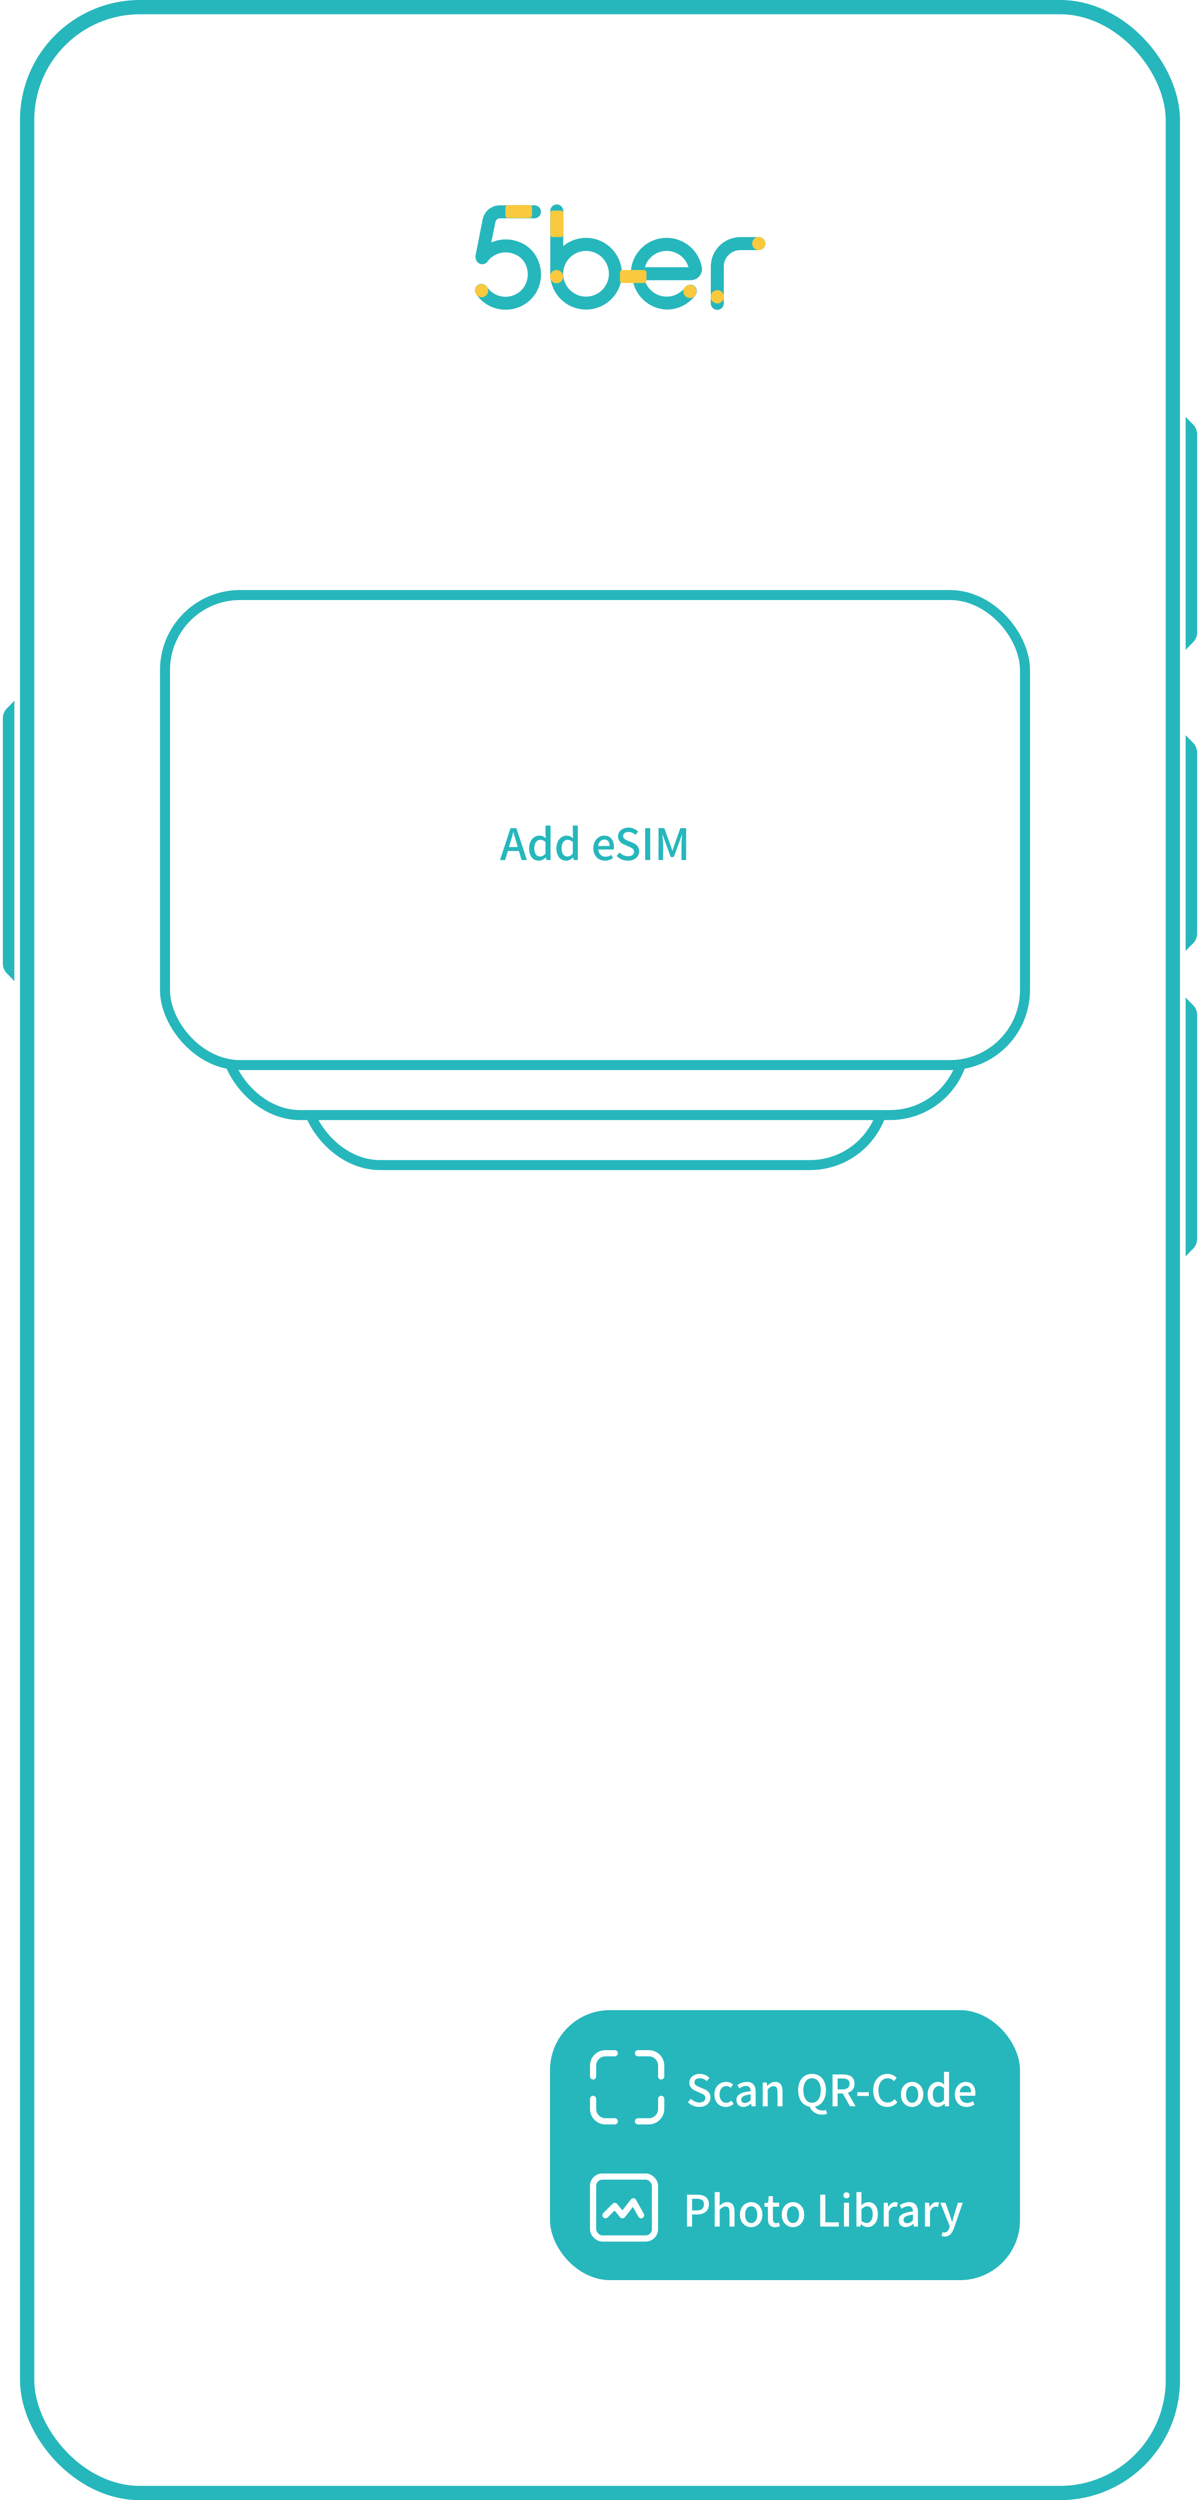 <svg width="120" height="250" viewBox="0 0 120 250" fill="none" xmlns="http://www.w3.org/2000/svg">
<rect x="2.714" y="0.714" width="114.571" height="248.571" rx="11.286" fill="url(#paint0_linear_402_542)"/>
<g filter="url(#filter0_d_402_542)">
<path fill-rule="evenodd" clip-rule="evenodd" d="M56.325 24.603V21.15C56.333 21.06 56.322 20.97 56.293 20.884C56.264 20.799 56.218 20.721 56.157 20.654C56.096 20.588 56.022 20.535 55.939 20.498C55.857 20.462 55.768 20.443 55.678 20.443C55.587 20.443 55.498 20.462 55.416 20.498C55.333 20.535 55.259 20.588 55.198 20.654C55.137 20.721 55.091 20.799 55.062 20.884C55.033 20.97 55.022 21.06 55.03 21.15V27.103C54.988 27.662 55.078 28.224 55.294 28.745C55.566 29.4 56.027 29.96 56.617 30.353C57.207 30.747 57.901 30.956 58.61 30.955C59.56 30.954 60.471 30.575 61.142 29.903C61.813 29.231 62.19 28.32 62.19 27.37C62.19 26.661 61.98 25.967 61.586 25.378C61.191 24.788 60.631 24.328 59.976 24.057C59.32 23.786 58.599 23.715 57.904 23.854C57.322 23.97 56.78 24.228 56.325 24.603ZM56.321 27.306C56.324 27.283 56.325 27.259 56.325 27.235V27.225C56.341 26.976 56.398 26.731 56.495 26.498C56.669 26.08 56.962 25.724 57.339 25.473C57.715 25.222 58.158 25.089 58.61 25.09C59.214 25.091 59.794 25.332 60.221 25.759C60.648 26.186 60.889 26.766 60.89 27.37C60.891 27.822 60.758 28.265 60.507 28.641C60.256 29.018 59.9 29.311 59.482 29.485C59.064 29.659 58.604 29.704 58.16 29.616C57.717 29.528 57.309 29.311 56.989 28.991C56.669 28.671 56.452 28.263 56.364 27.82C56.33 27.65 56.316 27.477 56.321 27.306ZM66.66 30.955C65.733 30.92 64.856 30.528 64.212 29.86C63.666 29.293 63.325 28.566 63.234 27.793C63.194 27.746 63.161 27.694 63.136 27.638C63.099 27.555 63.08 27.466 63.08 27.375C63.077 26.481 63.408 25.618 64.009 24.957C64.61 24.295 65.436 23.881 66.326 23.798C67.216 23.715 68.105 23.967 68.818 24.506C69.531 25.045 70.017 25.831 70.18 26.71C70.21 26.869 70.204 27.032 70.163 27.189C70.123 27.345 70.048 27.491 69.945 27.615C69.839 27.742 69.706 27.844 69.555 27.914C69.405 27.984 69.241 28.02 69.075 28.02H64.479C64.517 28.147 64.565 28.272 64.625 28.391C64.797 28.739 65.056 29.037 65.375 29.257C65.695 29.477 66.065 29.612 66.451 29.649C66.837 29.687 67.227 29.625 67.583 29.471C67.938 29.316 68.249 29.073 68.485 28.765C68.533 28.689 68.597 28.625 68.671 28.575C68.745 28.525 68.829 28.491 68.918 28.475C69.006 28.459 69.096 28.461 69.184 28.482C69.271 28.503 69.353 28.541 69.424 28.595C69.496 28.649 69.556 28.717 69.6 28.796C69.644 28.874 69.671 28.96 69.68 29.049C69.689 29.138 69.679 29.229 69.652 29.314C69.624 29.399 69.579 29.478 69.52 29.545C69.186 29.987 68.754 30.344 68.257 30.589C67.761 30.834 67.214 30.959 66.66 30.955ZM68.85 26.72H64.482C64.539 26.529 64.621 26.346 64.726 26.176C64.93 25.846 65.214 25.573 65.553 25.383C65.891 25.193 66.272 25.092 66.66 25.09C66.679 25.09 66.698 25.089 66.716 25.088C67.189 25.099 67.646 25.257 68.026 25.54C68.421 25.834 68.71 26.248 68.85 26.72ZM71.272 30.796C71.394 30.917 71.558 30.985 71.73 30.985C71.902 30.985 72.068 30.916 72.19 30.795C72.311 30.673 72.38 30.507 72.38 30.335V26.655C72.381 26.219 72.555 25.801 72.863 25.493C73.171 25.185 73.589 25.011 74.025 25.01H75.89C76.062 25.01 76.228 24.942 76.35 24.82C76.472 24.698 76.54 24.532 76.54 24.36C76.54 24.188 76.472 24.022 76.35 23.9C76.228 23.779 76.062 23.71 75.89 23.71H74.025C73.243 23.711 72.494 24.023 71.942 24.576C71.39 25.129 71.08 25.878 71.08 26.66V30.34C71.081 30.512 71.15 30.675 71.272 30.796ZM50.545 30.965C49.967 30.968 49.397 30.827 48.887 30.556C48.377 30.284 47.941 29.891 47.62 29.41C47.569 29.34 47.533 29.26 47.513 29.175C47.494 29.09 47.492 29.002 47.507 28.917C47.522 28.831 47.554 28.749 47.601 28.676C47.648 28.603 47.71 28.54 47.782 28.491C47.853 28.443 47.934 28.409 48.02 28.392C48.105 28.375 48.193 28.375 48.278 28.393C48.363 28.41 48.444 28.445 48.516 28.494C48.587 28.544 48.648 28.607 48.695 28.68C48.898 28.986 49.175 29.238 49.499 29.411C49.823 29.585 50.185 29.676 50.553 29.676C50.92 29.676 51.282 29.585 51.606 29.411C51.93 29.238 52.206 28.986 52.41 28.68C52.62 28.352 52.744 27.976 52.771 27.587C52.798 27.199 52.727 26.809 52.565 26.455C52.361 26.005 51.995 25.648 51.54 25.455C51.077 25.236 50.553 25.179 50.053 25.296C49.554 25.412 49.109 25.694 48.79 26.095C48.743 26.177 48.679 26.247 48.603 26.302C48.526 26.356 48.439 26.394 48.346 26.411C48.254 26.429 48.159 26.426 48.068 26.403C47.977 26.38 47.891 26.338 47.818 26.279C47.745 26.22 47.685 26.146 47.644 26.061C47.622 26.017 47.605 25.971 47.593 25.923C47.543 25.803 47.529 25.67 47.555 25.54L48.265 21.94C48.345 21.543 48.56 21.185 48.873 20.928C49.187 20.671 49.58 20.53 49.985 20.53H53.445C53.617 20.53 53.783 20.599 53.905 20.72C54.027 20.842 54.095 21.008 54.095 21.18C54.095 21.352 54.027 21.518 53.905 21.64C53.783 21.762 53.617 21.83 53.445 21.83H49.99C49.885 21.831 49.784 21.868 49.703 21.934C49.623 22.001 49.567 22.093 49.545 22.195L49.127 24.251C49.328 24.162 49.537 24.09 49.753 24.038C50.528 23.852 51.344 23.93 52.07 24.26C52.836 24.59 53.448 25.2 53.78 25.965C54.029 26.516 54.135 27.121 54.089 27.724C54.042 28.327 53.845 28.908 53.515 29.415C53.187 29.899 52.744 30.294 52.226 30.565C51.707 30.835 51.13 30.973 50.545 30.965Z" fill="#26B7BC"/>
</g>
<path d="M56.07 23.705H55.285C55.251 23.705 55.218 23.698 55.186 23.685C55.155 23.672 55.127 23.653 55.103 23.628C55.079 23.604 55.06 23.576 55.048 23.544C55.035 23.512 55.029 23.479 55.03 23.445V21.315C55.029 21.281 55.035 21.247 55.048 21.216C55.06 21.184 55.079 21.156 55.103 21.131C55.127 21.107 55.155 21.088 55.186 21.075C55.218 21.062 55.251 21.055 55.285 21.055H56.07C56.104 21.055 56.138 21.062 56.169 21.075C56.2 21.088 56.228 21.107 56.252 21.131C56.276 21.156 56.294 21.184 56.307 21.216C56.32 21.247 56.326 21.281 56.325 21.315V23.445C56.326 23.479 56.32 23.512 56.307 23.544C56.294 23.576 56.276 23.604 56.252 23.628C56.228 23.653 56.2 23.672 56.169 23.685C56.138 23.698 56.104 23.705 56.07 23.705Z" fill="#FBC93E"/>
<path d="M62 28.045V27.255C62 27.187 62.027 27.122 62.075 27.075C62.123 27.027 62.187 27 62.255 27H64.39C64.458 27 64.522 27.027 64.57 27.075C64.618 27.122 64.645 27.187 64.645 27.255V28.045C64.645 28.113 64.618 28.177 64.57 28.225C64.522 28.273 64.458 28.3 64.39 28.3H62.255C62.187 28.3 62.123 28.273 62.075 28.225C62.027 28.177 62 28.113 62 28.045Z" fill="#FBC93E"/>
<path d="M55.66 28.32C55.791 28.32 55.918 28.281 56.027 28.209C56.135 28.136 56.22 28.033 56.27 27.913C56.32 27.792 56.333 27.659 56.307 27.531C56.282 27.403 56.219 27.286 56.127 27.193C56.034 27.101 55.917 27.038 55.789 27.013C55.661 26.987 55.528 27 55.407 27.05C55.287 27.1 55.184 27.185 55.111 27.293C55.039 27.402 55 27.529 55 27.66C55 27.835 55.069 28.003 55.193 28.127C55.317 28.25 55.485 28.32 55.66 28.32Z" fill="#FBC93E"/>
<path d="M68.995 29.8C69.126 29.8 69.253 29.761 69.362 29.689C69.47 29.616 69.555 29.513 69.605 29.393C69.655 29.272 69.668 29.139 69.642 29.011C69.617 28.883 69.554 28.766 69.462 28.673C69.369 28.581 69.252 28.518 69.124 28.493C68.996 28.467 68.863 28.48 68.743 28.53C68.622 28.58 68.519 28.665 68.446 28.773C68.374 28.882 68.335 29.009 68.335 29.14C68.336 29.315 68.406 29.482 68.53 29.605C68.653 29.729 68.82 29.799 68.995 29.8Z" fill="#FBC93E"/>
<path d="M71.725 30.34C71.857 30.341 71.986 30.303 72.096 30.23C72.207 30.157 72.293 30.053 72.343 29.932C72.394 29.81 72.408 29.676 72.382 29.547C72.357 29.417 72.293 29.298 72.2 29.205C72.107 29.111 71.988 29.048 71.859 29.023C71.729 28.997 71.595 29.011 71.473 29.062C71.352 29.113 71.248 29.198 71.175 29.309C71.102 29.419 71.064 29.548 71.065 29.68C71.066 29.855 71.136 30.022 71.26 30.145C71.383 30.269 71.55 30.339 71.725 30.34Z" fill="#FBC93E"/>
<path d="M75.875 25.01C76.005 25.01 76.133 24.971 76.242 24.899C76.35 24.826 76.435 24.723 76.485 24.602C76.535 24.482 76.548 24.349 76.522 24.221C76.497 24.093 76.434 23.976 76.342 23.883C76.249 23.791 76.132 23.728 76.004 23.703C75.876 23.677 75.743 23.69 75.622 23.74C75.502 23.79 75.399 23.875 75.326 23.983C75.254 24.092 75.215 24.219 75.215 24.35C75.215 24.525 75.284 24.693 75.408 24.817C75.532 24.94 75.7 25.01 75.875 25.01Z" fill="#FBC93E"/>
<path d="M48.16 29.72C48.291 29.72 48.418 29.681 48.527 29.609C48.635 29.536 48.72 29.433 48.77 29.312C48.82 29.192 48.833 29.059 48.807 28.931C48.782 28.803 48.719 28.686 48.627 28.593C48.534 28.501 48.417 28.438 48.289 28.413C48.161 28.387 48.028 28.4 47.907 28.45C47.787 28.5 47.684 28.585 47.611 28.693C47.539 28.802 47.5 28.929 47.5 29.06C47.5 29.235 47.569 29.403 47.693 29.527C47.817 29.65 47.985 29.72 48.16 29.72Z" fill="#FBC93E"/>
<path d="M50.54 21.56V20.765C50.54 20.697 50.567 20.633 50.615 20.585C50.663 20.537 50.727 20.51 50.795 20.51H52.945C53.013 20.51 53.078 20.537 53.125 20.585C53.173 20.633 53.2 20.697 53.2 20.765V21.55C53.2 21.618 53.173 21.683 53.125 21.73C53.078 21.778 53.013 21.805 52.945 21.805H50.795C50.729 21.805 50.666 21.78 50.618 21.734C50.571 21.688 50.543 21.626 50.54 21.56Z" fill="#FBC93E"/>
<rect x="2.714" y="0.714" width="114.571" height="248.571" rx="11.286" stroke="#26B7BC" stroke-width="1.429"/>
<path d="M118.994 100.796C119.174 100.978 119.286 101.228 119.286 101.505V123.87C119.286 124.147 119.174 124.397 118.994 124.579V100.796Z" fill="#27272A" stroke="#26B7BC" stroke-width="0.86"/>
<path d="M0.714 71.828C0.714 71.551 0.826 71.301 1.006 71.119V97.052C0.826 96.87 0.714 96.62 0.714 96.344V71.828Z" fill="#27272A" stroke="#26B7BC" stroke-width="0.86"/>
<path d="M118.994 74.56C119.174 74.742 119.286 74.992 119.286 75.268V93.333C119.286 93.609 119.174 93.86 118.994 94.041V74.56Z" fill="#27272A" stroke="#26B7BC" stroke-width="0.86"/>
<path d="M118.994 42.732C119.174 42.914 119.286 43.164 119.286 43.441V63.225C119.286 63.502 119.174 63.752 118.994 63.934V42.732Z" fill="#27272A" stroke="#26B7BC" stroke-width="0.86"/>
<rect x="30.5" y="69.5" width="58" height="47" rx="7.5" fill="white" stroke="#26B7BC"/>
<rect x="22.5" y="64.5" width="74" height="47" rx="7.5" fill="white" stroke="#26B7BC"/>
<rect x="16.5" y="59.5" width="86" height="47" rx="7.5" fill="white" stroke="#26B7BC"/>
<path d="M50 86L51.053 82.811H51.638L52.691 86H52.158L51.647 84.271C51.538 83.924 51.443 83.565 51.343 83.209H51.326C51.231 83.569 51.135 83.924 51.027 84.271L50.511 86H50ZM50.594 85.094V84.7H52.084V85.094H50.594ZM53.892 86.061C53.294 86.061 52.912 85.601 52.912 84.813C52.912 84.037 53.402 83.556 53.931 83.556C54.204 83.556 54.381 83.66 54.572 83.825L54.55 83.43V82.551H55.053V86H54.641L54.602 85.736H54.589C54.407 85.918 54.16 86.061 53.892 86.061ZM54.013 85.645C54.208 85.645 54.381 85.554 54.55 85.354V84.193C54.377 84.033 54.208 83.972 54.03 83.972C53.697 83.972 53.428 84.293 53.428 84.804C53.428 85.346 53.64 85.645 54.013 85.645ZM56.621 86.061C56.023 86.061 55.642 85.601 55.642 84.813C55.642 84.037 56.132 83.556 56.66 83.556C56.933 83.556 57.111 83.66 57.301 83.825L57.28 83.43V82.551H57.782V86H57.371L57.332 85.736H57.319C57.137 85.918 56.89 86.061 56.621 86.061ZM56.742 85.645C56.938 85.645 57.111 85.554 57.28 85.354V84.193C57.106 84.033 56.938 83.972 56.76 83.972C56.426 83.972 56.157 84.293 56.157 84.804C56.157 85.346 56.37 85.645 56.742 85.645ZM60.497 86.061C59.847 86.061 59.336 85.597 59.336 84.813C59.336 84.037 59.869 83.556 60.424 83.556C61.052 83.556 61.394 84.011 61.394 84.687C61.394 84.787 61.386 84.882 61.373 84.943H59.826C59.865 85.398 60.151 85.666 60.562 85.666C60.775 85.666 60.952 85.601 61.13 85.489L61.303 85.809C61.082 85.957 60.809 86.061 60.497 86.061ZM59.817 84.596H60.961C60.961 84.184 60.779 83.95 60.432 83.95C60.133 83.95 59.869 84.18 59.817 84.596ZM62.794 86.061C62.352 86.061 61.949 85.887 61.659 85.593L61.953 85.242C62.179 85.471 62.495 85.619 62.803 85.619C63.184 85.619 63.401 85.441 63.401 85.168C63.401 84.878 63.184 84.787 62.889 84.661L62.447 84.466C62.14 84.34 61.802 84.098 61.802 83.634C61.802 83.131 62.239 82.754 62.846 82.754C63.223 82.754 63.574 82.91 63.812 83.157L63.553 83.474C63.353 83.3 63.128 83.192 62.846 83.192C62.521 83.192 62.313 83.348 62.313 83.599C62.313 83.872 62.569 83.976 62.829 84.085L63.267 84.267C63.644 84.427 63.916 84.661 63.916 85.129C63.916 85.64 63.492 86.061 62.794 86.061ZM64.516 86V82.811H65.023V86H64.516ZM65.853 86V82.811H66.434L67.015 84.427C67.093 84.635 67.158 84.852 67.231 85.068H67.249C67.327 84.852 67.388 84.635 67.457 84.427L68.033 82.811H68.614V86H68.15V84.427C68.15 84.137 68.189 83.729 68.215 83.439H68.198L67.938 84.176L67.383 85.697H67.071L66.516 84.176L66.261 83.439H66.243C66.269 83.729 66.308 84.137 66.308 84.427V86H65.853Z" fill="#26B7BC"/>
<rect x="55" y="201" width="47" height="27" rx="6" fill="#26B7BC"/>
<path d="M69.926 210.68C69.484 210.68 69.081 210.506 68.79 210.212L69.085 209.861C69.31 210.09 69.627 210.238 69.934 210.238C70.316 210.238 70.532 210.06 70.532 209.787C70.532 209.497 70.316 209.406 70.021 209.28L69.579 209.085C69.271 208.959 68.933 208.717 68.933 208.253C68.933 207.75 69.371 207.373 69.978 207.373C70.355 207.373 70.706 207.529 70.944 207.776L70.684 208.093C70.485 207.919 70.259 207.811 69.978 207.811C69.653 207.811 69.445 207.967 69.445 208.218C69.445 208.491 69.7 208.595 69.96 208.704L70.398 208.886C70.775 209.046 71.048 209.28 71.048 209.748C71.048 210.259 70.623 210.68 69.926 210.68ZM72.575 210.68C71.934 210.68 71.44 210.22 71.44 209.432C71.44 208.634 71.99 208.175 72.618 208.175C72.922 208.175 73.143 208.296 73.312 208.452L73.069 208.773C72.939 208.66 72.805 208.591 72.644 208.591C72.237 208.591 71.955 208.925 71.955 209.432C71.955 209.934 72.228 210.268 72.627 210.268C72.826 210.268 73.004 210.173 73.147 210.051L73.351 210.385C73.134 210.576 72.852 210.68 72.575 210.68ZM74.338 210.68C73.931 210.68 73.641 210.407 73.641 209.986C73.641 209.475 74.074 209.211 75.062 209.102C75.058 208.825 74.958 208.582 74.612 208.582C74.36 208.582 74.122 208.699 73.922 208.829L73.736 208.487C73.979 208.335 74.317 208.175 74.698 208.175C75.292 208.175 75.565 208.552 75.565 209.189V210.619H75.153L75.114 210.35H75.097C74.88 210.537 74.624 210.68 74.338 210.68ZM74.495 210.281C74.703 210.281 74.867 210.186 75.062 210.004V209.423C74.356 209.505 74.122 209.683 74.122 209.952C74.122 210.186 74.282 210.281 74.495 210.281ZM76.268 210.619V208.236H76.675L76.718 208.569H76.731C76.948 208.353 77.195 208.175 77.52 208.175C78.027 208.175 78.252 208.517 78.252 209.12V210.619H77.75V209.185C77.75 208.769 77.628 208.608 77.351 208.608C77.13 208.608 76.978 208.721 76.77 208.929V210.619H76.268ZM81.206 210.68C80.383 210.68 79.815 210.043 79.815 209.011C79.815 207.984 80.383 207.373 81.206 207.373C82.025 207.373 82.593 207.984 82.593 209.011C82.593 210.043 82.025 210.68 81.206 210.68ZM81.206 210.264C81.735 210.264 82.077 209.787 82.077 209.011C82.077 208.266 81.735 207.811 81.206 207.811C80.673 207.811 80.335 208.266 80.335 209.011C80.335 209.787 80.673 210.264 81.206 210.264ZM82.207 211.451C81.566 211.451 81.128 211.091 80.946 210.606L81.462 210.558C81.588 210.888 81.908 211.039 82.259 211.039C82.402 211.039 82.515 211.018 82.602 210.987L82.697 211.369C82.593 211.416 82.415 211.451 82.207 211.451ZM83.255 210.619V207.43H84.3C84.958 207.43 85.452 207.664 85.452 208.357C85.452 209.024 84.958 209.332 84.3 209.332H83.762V210.619H83.255ZM83.762 208.929H84.243C84.703 208.929 84.954 208.738 84.954 208.357C84.954 207.971 84.703 207.837 84.243 207.837H83.762V208.929ZM85.002 210.619L84.204 209.202L84.577 208.907L85.565 210.619H85.002ZM85.734 209.583V209.211H86.879V209.583H85.734ZM88.739 210.68C87.942 210.68 87.322 210.082 87.322 209.033C87.322 207.993 87.959 207.373 88.765 207.373C89.164 207.373 89.472 207.564 89.667 207.772L89.398 208.097C89.233 207.928 89.034 207.811 88.774 207.811C88.224 207.811 87.842 208.27 87.842 209.016C87.842 209.774 88.198 210.238 88.761 210.238C89.051 210.238 89.277 210.108 89.463 209.9L89.736 210.216C89.48 210.515 89.155 210.68 88.739 210.68ZM91.211 210.68C90.618 210.68 90.089 210.22 90.089 209.432C90.089 208.634 90.618 208.175 91.211 208.175C91.801 208.175 92.334 208.634 92.334 209.432C92.334 210.22 91.801 210.68 91.211 210.68ZM91.211 210.268C91.584 210.268 91.822 209.934 91.822 209.432C91.822 208.925 91.584 208.591 91.211 208.591C90.834 208.591 90.605 208.925 90.605 209.432C90.605 209.934 90.834 210.268 91.211 210.268ZM93.743 210.68C93.145 210.68 92.764 210.22 92.764 209.432C92.764 208.656 93.253 208.175 93.782 208.175C94.055 208.175 94.233 208.279 94.423 208.444L94.402 208.049V207.17H94.904V210.619H94.493L94.454 210.355H94.441C94.259 210.537 94.012 210.68 93.743 210.68ZM93.864 210.264C94.059 210.264 94.233 210.173 94.402 209.973V208.812C94.228 208.652 94.059 208.591 93.882 208.591C93.548 208.591 93.279 208.912 93.279 209.423C93.279 209.965 93.492 210.264 93.864 210.264ZM96.646 210.68C95.996 210.68 95.485 210.216 95.485 209.432C95.485 208.656 96.018 208.175 96.572 208.175C97.201 208.175 97.543 208.63 97.543 209.306C97.543 209.406 97.534 209.501 97.521 209.562H95.974C96.013 210.017 96.299 210.285 96.711 210.285C96.923 210.285 97.101 210.22 97.279 210.108L97.452 210.428C97.231 210.576 96.958 210.68 96.646 210.68ZM95.966 209.215H97.11C97.11 208.803 96.928 208.569 96.581 208.569C96.282 208.569 96.018 208.799 95.966 209.215Z" fill="white"/>
<path d="M59.309 207.631V206.548C59.309 205.864 59.864 205.31 60.548 205.31H61.476M59.309 209.875V210.881C59.309 211.565 59.864 212.119 60.548 212.119H61.476M66.119 207.631V206.548C66.119 205.864 65.565 205.31 64.881 205.31H63.798M66.119 209.875V210.881C66.119 211.565 65.565 212.119 64.881 212.119H63.798" stroke="white" stroke-width="0.619" stroke-linecap="round"/>
<path d="M68.702 222.643V219.453H69.672C70.383 219.453 70.89 219.696 70.89 220.42C70.89 221.117 70.383 221.434 69.69 221.434H69.209V222.643H68.702ZM69.209 221.031H69.642C70.149 221.031 70.392 220.836 70.392 220.42C70.392 219.995 70.132 219.861 69.62 219.861H69.209V221.031ZM71.468 222.643V219.193H71.971V220.103L71.949 220.576C72.153 220.376 72.396 220.199 72.721 220.199C73.228 220.199 73.453 220.541 73.453 221.143V222.643H72.95V221.208C72.95 220.792 72.829 220.632 72.552 220.632C72.331 220.632 72.179 220.745 71.971 220.953V222.643H71.468ZM75.117 222.703C74.524 222.703 73.995 222.244 73.995 221.455C73.995 220.658 74.524 220.199 75.117 220.199C75.707 220.199 76.24 220.658 76.24 221.455C76.24 222.244 75.707 222.703 75.117 222.703ZM75.117 222.292C75.49 222.292 75.728 221.958 75.728 221.455C75.728 220.948 75.49 220.615 75.117 220.615C74.74 220.615 74.511 220.948 74.511 221.455C74.511 221.958 74.74 222.292 75.117 222.292ZM77.513 222.703C76.98 222.703 76.789 222.365 76.789 221.867V220.658H76.443V220.285L76.815 220.259L76.872 219.601H77.288V220.259H77.912V220.658H77.288V221.871C77.288 222.153 77.392 222.305 77.639 222.305C77.721 222.305 77.821 222.274 77.894 222.244L77.985 222.612C77.851 222.656 77.691 222.703 77.513 222.703ZM79.298 222.703C78.705 222.703 78.176 222.244 78.176 221.455C78.176 220.658 78.705 220.199 79.298 220.199C79.888 220.199 80.421 220.658 80.421 221.455C80.421 222.244 79.888 222.703 79.298 222.703ZM79.298 222.292C79.671 222.292 79.909 221.958 79.909 221.455C79.909 220.948 79.671 220.615 79.298 220.615C78.921 220.615 78.692 220.948 78.692 221.455C78.692 221.958 78.921 222.292 79.298 222.292ZM82.023 222.643V219.453H82.53V222.218H83.882V222.643H82.023ZM84.396 222.643V220.259H84.899V222.643H84.396ZM84.648 219.813C84.461 219.813 84.34 219.696 84.34 219.514C84.34 219.336 84.461 219.219 84.648 219.219C84.83 219.219 84.96 219.336 84.96 219.514C84.96 219.696 84.83 219.813 84.648 219.813ZM86.758 222.703C86.542 222.703 86.299 222.591 86.1 222.396H86.082L86.039 222.643H85.645V219.193H86.147V220.103L86.126 220.511C86.334 220.333 86.585 220.199 86.841 220.199C87.443 220.199 87.785 220.68 87.785 221.412C87.785 222.231 87.296 222.703 86.758 222.703ZM86.663 222.287C87.005 222.287 87.27 221.98 87.27 221.421C87.27 220.922 87.105 220.615 86.706 220.615C86.524 220.615 86.342 220.714 86.147 220.905V222.071C86.325 222.231 86.516 222.287 86.663 222.287ZM88.37 222.643V220.259H88.777L88.821 220.688H88.834C89.003 220.381 89.254 220.199 89.51 220.199C89.627 220.199 89.7 220.216 89.774 220.251L89.687 220.684C89.605 220.658 89.544 220.645 89.445 220.645C89.254 220.645 89.02 220.784 88.873 221.161V222.643H88.37ZM90.567 222.703C90.159 222.703 89.869 222.43 89.869 222.01C89.869 221.499 90.302 221.234 91.29 221.126C91.286 220.849 91.186 220.606 90.84 220.606C90.588 220.606 90.35 220.723 90.151 220.853L89.964 220.511C90.207 220.359 90.545 220.199 90.926 220.199C91.52 220.199 91.793 220.576 91.793 221.213V222.643H91.381L91.342 222.374H91.325C91.108 222.56 90.853 222.703 90.567 222.703ZM90.723 222.305C90.931 222.305 91.095 222.209 91.29 222.027V221.447C90.584 221.529 90.35 221.707 90.35 221.975C90.35 222.209 90.51 222.305 90.723 222.305ZM92.496 222.643V220.259H92.903L92.947 220.688H92.96C93.129 220.381 93.38 220.199 93.636 220.199C93.753 220.199 93.826 220.216 93.9 220.251L93.813 220.684C93.731 220.658 93.67 220.645 93.571 220.645C93.38 220.645 93.146 220.784 92.999 221.161V222.643H92.496ZM94.462 223.639C94.341 223.639 94.246 223.622 94.163 223.592L94.258 223.202C94.302 223.219 94.371 223.236 94.432 223.236C94.688 223.236 94.844 223.046 94.93 222.79L94.978 222.625L94.033 220.259H94.544L94.982 221.486C95.056 221.698 95.125 221.936 95.203 222.162H95.225C95.281 221.941 95.346 221.707 95.407 221.486L95.793 220.259H96.278L95.403 222.79C95.216 223.297 94.965 223.639 94.462 223.639Z" fill="white"/>
<rect x="59.309" y="217.643" width="6.19" height="6.19" rx="0.929" stroke="white" stroke-width="0.619"/>
<path d="M60.548 221.512L61.476 220.583L62.25 221.512L63.333 220.119L64.107 221.512" stroke="white" stroke-width="0.619" stroke-linecap="round" stroke-linejoin="round"/>
<defs>
<filter id="filter0_d_402_542" x="47.497" y="20.443" width="29.043" height="10.542" filterUnits="userSpaceOnUse" color-interpolation-filters="sRGB">
<feFlood flood-opacity="0" result="BackgroundImageFix"/>
<feColorMatrix in="SourceAlpha" type="matrix" values="0 0 0 0 0 0 0 0 0 0 0 0 0 0 0 0 0 0 127 0" result="hardAlpha"/>
<feOffset/>
<feComposite in2="hardAlpha" operator="out"/>
<feColorMatrix type="matrix" values="0 0 0 0 0.149 0 0 0 0 0.718 0 0 0 0 0.737 0 0 0 1 0"/>
<feBlend mode="normal" in2="BackgroundImageFix" result="effect1_dropShadow_402_542"/>
<feBlend mode="normal" in="SourceGraphic" in2="effect1_dropShadow_402_542" result="shape"/>
</filter>
<linearGradient id="paint0_linear_402_542" x1="60" y1="0" x2="60" y2="125" gradientUnits="userSpaceOnUse">
<stop stop-color="white"/>
<stop offset="1" stop-color="white" stop-opacity="0"/>
</linearGradient>
</defs>
</svg>
